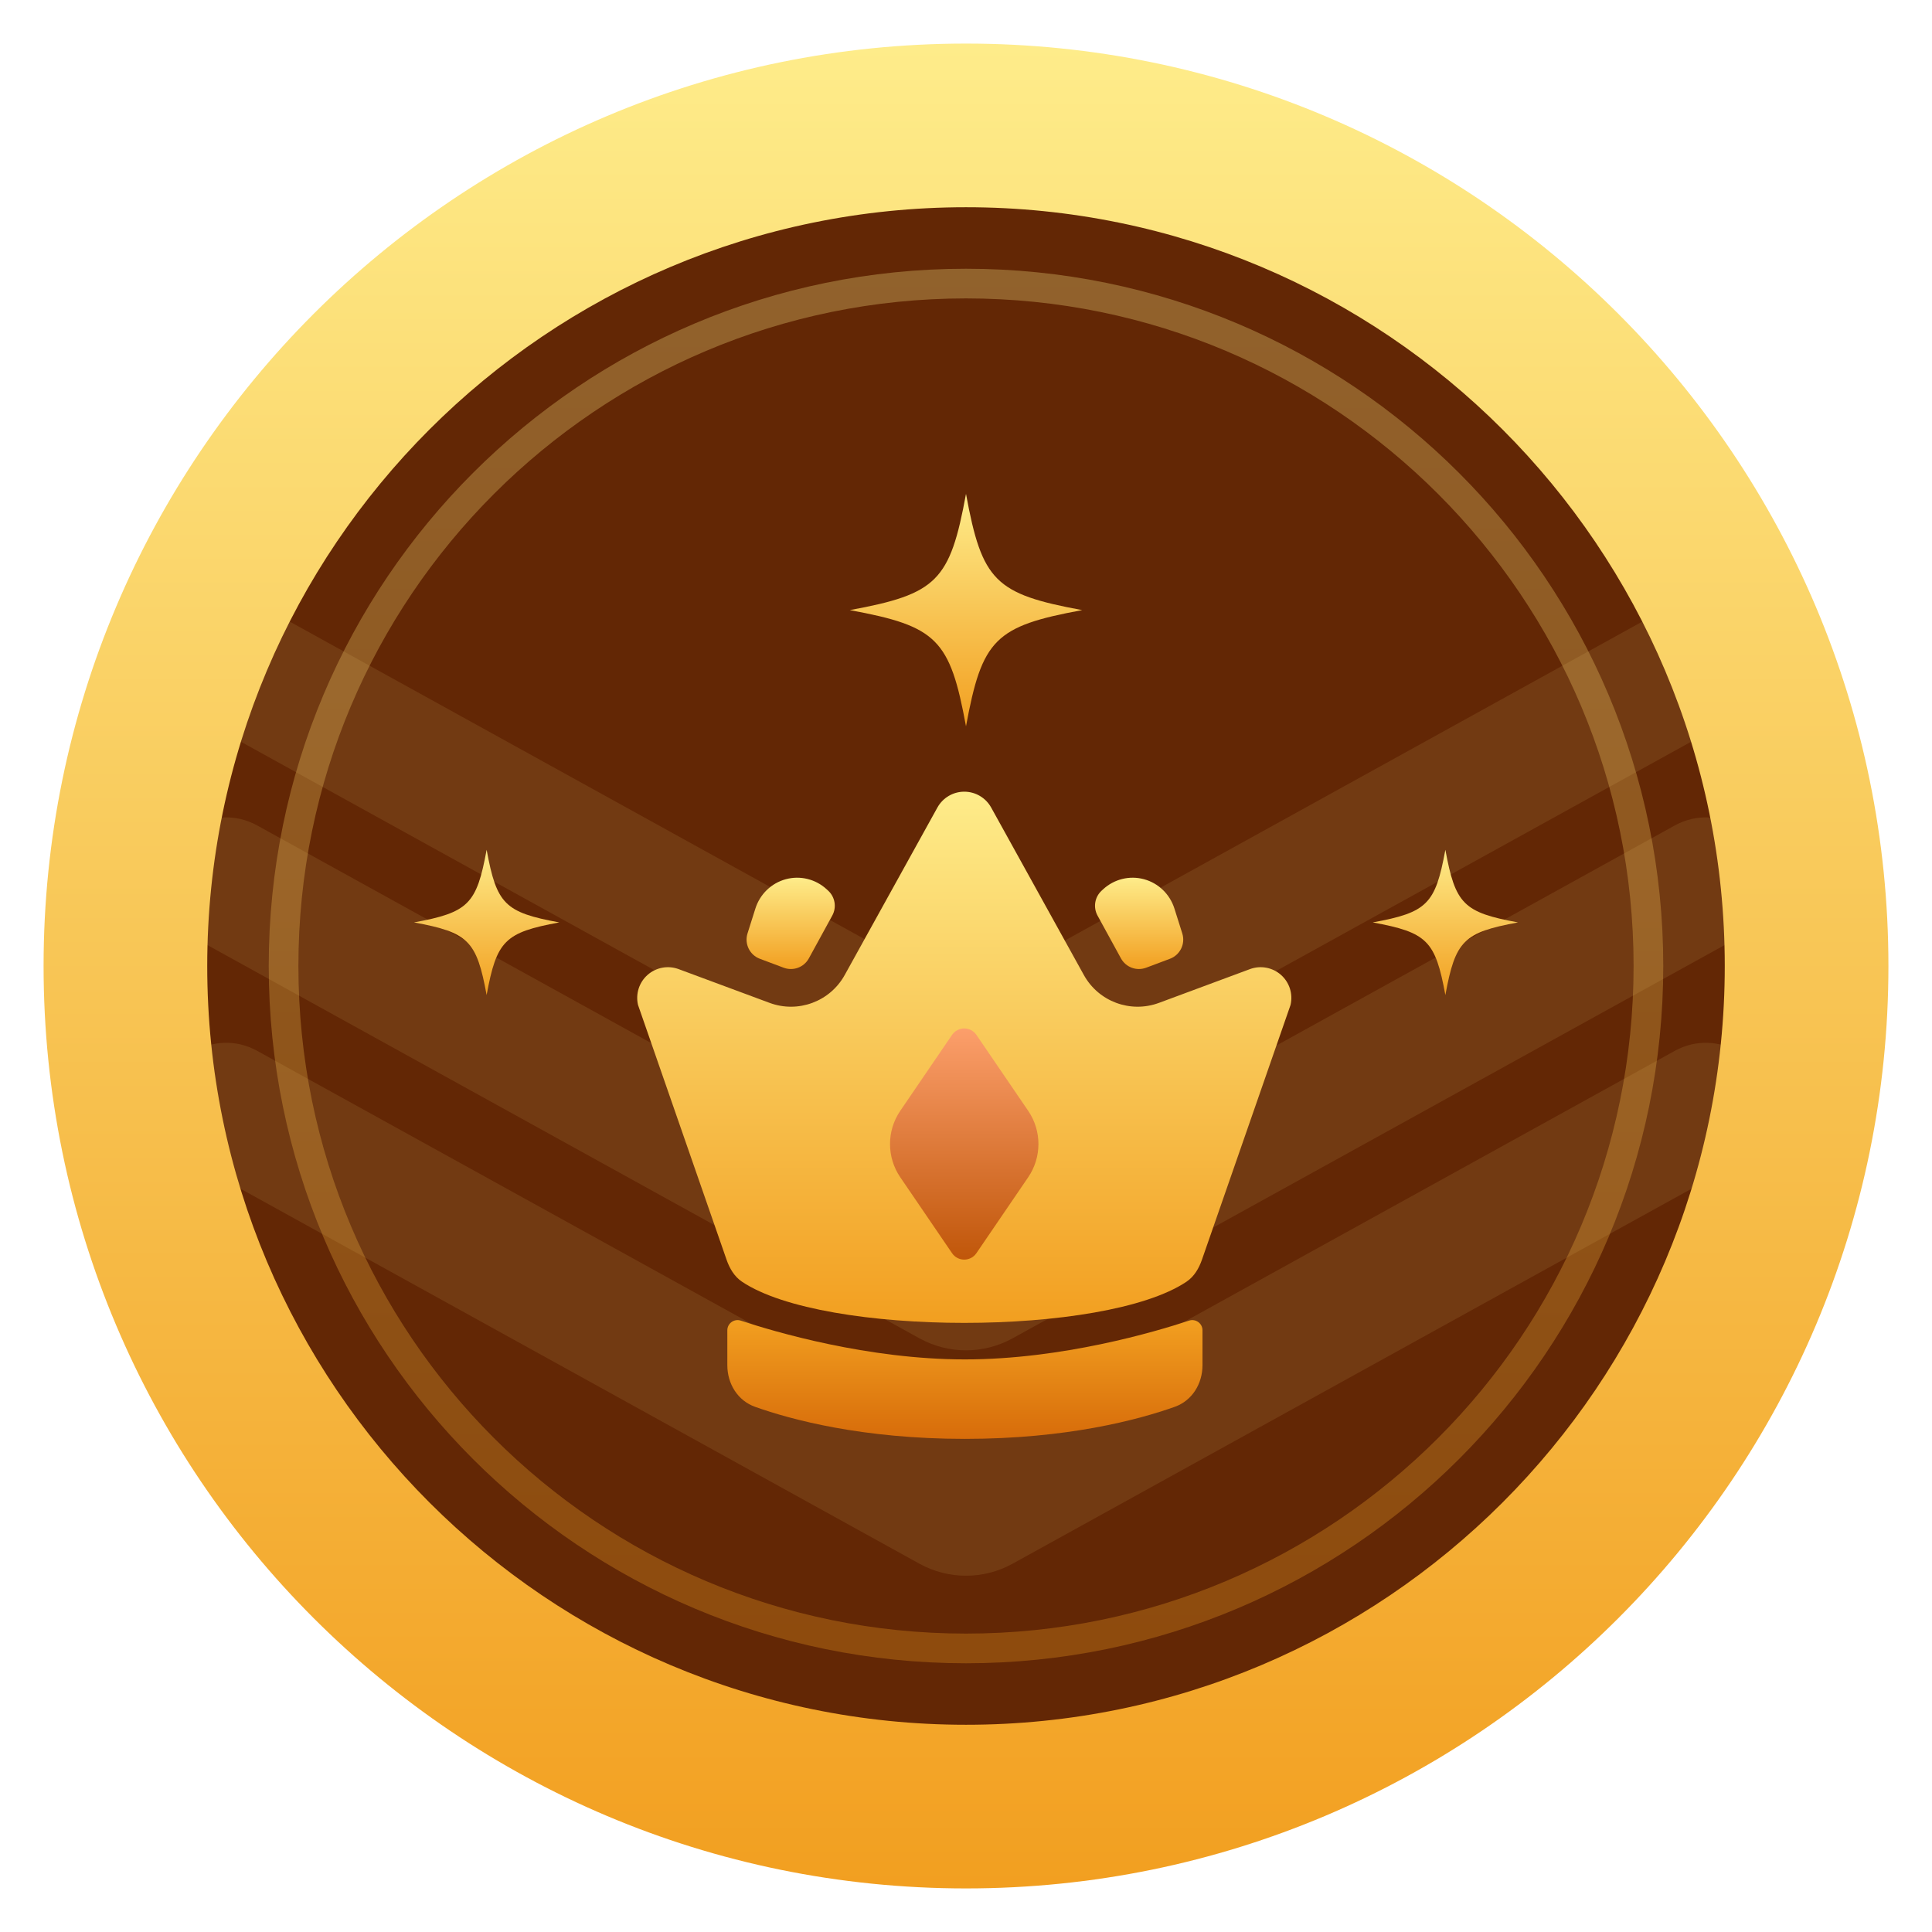 <svg width="266" height="266" viewBox="0 0 266 266" fill="none" xmlns="http://www.w3.org/2000/svg">
<circle cx="133" cy="133" r="124" fill="#632705"/>
<path fill-rule="evenodd" clip-rule="evenodd" d="M26.864 160.215C24.04 158.655 22.286 155.681 22.286 152.452C22.286 145.702 29.518 141.428 35.422 144.688L126.583 195.038C130.577 197.244 135.424 197.244 139.419 195.038L230.578 144.689C236.481 141.429 243.714 145.703 243.714 152.452C243.714 155.682 241.96 158.656 239.136 160.216L139.419 215.291C135.424 217.498 130.577 217.498 126.583 215.291L26.864 160.215Z" fill="#FEE783" fill-opacity="0.1"/>
<path fill-rule="evenodd" clip-rule="evenodd" d="M26.864 129.182C24.04 127.622 22.286 124.648 22.286 121.418C22.286 114.669 29.518 110.395 35.422 113.655L126.583 164.005C130.577 166.211 135.424 166.211 139.419 164.005L230.578 113.656C236.481 110.395 243.714 114.67 243.714 121.419C243.714 124.649 241.96 127.623 239.136 129.183L139.419 184.258C135.424 186.465 130.577 186.465 126.583 184.258L26.864 129.182Z" fill="#FEE783" fill-opacity="0.1"/>
<path fill-rule="evenodd" clip-rule="evenodd" d="M26.864 98.643C24.04 97.083 22.286 94.109 22.286 90.879C22.286 84.13 29.518 79.856 35.422 83.116L126.583 133.466C130.577 135.672 135.424 135.672 139.419 133.466L230.578 83.117C236.481 79.856 243.714 84.131 243.714 90.88C243.714 94.109 241.96 97.084 239.136 98.644L139.419 153.719C135.424 155.925 130.577 155.925 126.583 153.719L26.864 98.643Z" fill="#FEE783" fill-opacity="0.1"/>
<path fill-rule="evenodd" clip-rule="evenodd" d="M133 237.468C190.696 237.468 237.468 190.696 237.468 133C237.468 75.304 190.696 28.532 133 28.532C75.304 28.532 28.532 75.304 28.532 133C28.532 190.696 75.304 237.468 133 237.468ZM133 260C203.14 260 260 203.14 260 133C260 62.86 203.14 6 133 6C62.86 6 6 62.86 6 133C6 203.14 62.86 260 133 260Z" fill="url(#paint0_linear_2074_53403)"/>
<path opacity="0.3" fill-rule="evenodd" clip-rule="evenodd" d="M133 224.915C183.763 224.915 224.915 183.763 224.915 133C224.915 82.237 183.763 41.085 133 41.085C82.237 41.085 41.085 82.237 41.085 133C41.085 183.763 82.237 224.915 133 224.915ZM133 229C186.019 229 229 186.019 229 133C229 79.981 186.019 37 133 37C79.981 37 37 79.981 37 133C37 186.019 79.981 229 133 229Z" fill="url(#paint1_linear_2074_53403)"/>
<path d="M114.588 126.057C115.21 124.92 114.977 123.505 114.023 122.627L113.808 122.43C112.288 121.033 110.171 120.515 108.188 121.052C106.205 121.589 104.629 123.109 104.003 125.087L102.919 128.515C102.467 129.945 103.213 131.479 104.617 132.006L107.898 133.237C109.212 133.731 110.689 133.182 111.363 131.951L114.588 126.057Z" fill="url(#paint2_linear_2074_53403)"/>
<path d="M100.029 173.424C100.448 174.631 101.1 175.755 102.16 176.467C113.414 184.028 152.107 184.027 163.36 176.466C164.419 175.754 165.071 174.631 165.49 173.425L177.686 138.355C178.039 136.838 177.531 135.25 176.363 134.22C175.194 133.191 173.555 132.886 172.095 133.428L159.572 138.076C155.65 139.531 151.253 137.902 149.227 134.241L136.464 111.181C135.719 109.836 134.302 109 132.764 109C131.225 109 129.808 109.836 129.063 111.182L116.301 134.242C114.275 137.902 109.878 139.532 105.956 138.076L93.432 133.428C91.972 132.886 90.332 133.191 89.164 134.22C87.996 135.25 87.488 136.838 87.841 138.355L100.029 173.424Z" fill="url(#paint3_linear_2074_53403)"/>
<path d="M131.078 142.485C131.884 141.303 133.627 141.303 134.433 142.485L141.561 152.935C143.444 155.695 143.444 159.327 141.561 162.088L134.433 172.538C133.627 173.72 131.884 173.72 131.078 172.538L123.95 162.088C122.068 159.327 122.068 155.695 123.951 152.935L131.078 142.485Z" fill="url(#paint4_linear_2074_53403)"/>
<path d="M161.08 132.006C162.484 131.479 163.23 129.946 162.778 128.516L161.694 125.087C161.068 123.11 159.492 121.589 157.508 121.052C155.525 120.514 153.408 121.034 151.889 122.43L151.675 122.627C150.72 123.504 150.487 124.919 151.109 126.057L154.335 131.951C155.009 133.182 156.485 133.731 157.799 133.237L161.08 132.006Z" fill="url(#paint5_linear_2074_53403)"/>
<path d="M100.14 187.965C100.14 190.52 101.567 192.846 103.967 193.697C108.964 195.47 118.767 198.107 132.85 198.107C146.933 198.107 156.735 195.47 161.732 193.697C164.133 192.846 165.56 190.52 165.56 187.965V183.155C165.56 182.2 164.615 181.525 163.712 181.824C159.049 183.368 146.219 187.165 132.85 187.165C119.48 187.165 106.651 183.368 101.988 181.824C101.084 181.525 100.14 182.2 100.14 183.155V187.965Z" fill="url(#paint6_linear_2074_53403)"/>
<path d="M67 117C65.619 124.5 64.5 125.619 57 127C64.5 128.381 65.619 129.5 67 137C68.381 129.5 69.5 128.381 77 127C69.5 125.619 68.381 124.5 67 117Z" fill="url(#paint7_linear_2074_53403)"/>
<path d="M133 68C130.791 80 129 81.791 117 84C129 86.209 130.791 88 133 100C135.209 88 137 86.209 149 84C137 81.791 135.209 80 133 68Z" fill="url(#paint8_linear_2074_53403)"/>
<path d="M199 117C197.619 124.5 196.5 125.619 189 127C196.5 128.381 197.619 129.5 199 137C200.381 129.5 201.5 128.381 209 127C201.5 125.619 200.381 124.5 199 117Z" fill="url(#paint9_linear_2074_53403)"/>
<defs>
<linearGradient id="paint0_linear_2074_53403" x1="133" y1="6" x2="133" y2="260" gradientUnits="userSpaceOnUse">
<stop stop-color="#FEEC8A"/>
<stop offset="1" stop-color="#F29F20"/>
</linearGradient>
<linearGradient id="paint1_linear_2074_53403" x1="133" y1="37" x2="133" y2="229" gradientUnits="userSpaceOnUse">
<stop stop-color="#FEEC8A"/>
<stop offset="1" stop-color="#F29F20"/>
</linearGradient>
<linearGradient id="paint2_linear_2074_53403" x1="108.861" y1="120.844" x2="108.861" y2="133.418" gradientUnits="userSpaceOnUse">
<stop stop-color="#FEEC8A"/>
<stop offset="1" stop-color="#F29F20"/>
</linearGradient>
<linearGradient id="paint3_linear_2074_53403" x1="132.763" y1="109" x2="132.763" y2="182.137" gradientUnits="userSpaceOnUse">
<stop stop-color="#FEEC8A"/>
<stop offset="1" stop-color="#F29F20"/>
</linearGradient>
<linearGradient id="paint4_linear_2074_53403" x1="133" y1="141" x2="133" y2="174" gradientUnits="userSpaceOnUse">
<stop stop-color="#FDA06D"/>
<stop offset="1" stop-color="#BF5508"/>
</linearGradient>
<linearGradient id="paint5_linear_2074_53403" x1="156.837" y1="120.844" x2="156.837" y2="133.418" gradientUnits="userSpaceOnUse">
<stop stop-color="#FEEC8A"/>
<stop offset="1" stop-color="#F29F20"/>
</linearGradient>
<linearGradient id="paint6_linear_2074_53403" x1="132.85" y1="181.752" x2="132.85" y2="198.107" gradientUnits="userSpaceOnUse">
<stop stop-color="#F29F20"/>
<stop offset="1" stop-color="#D76C0A"/>
</linearGradient>
<linearGradient id="paint7_linear_2074_53403" x1="67" y1="117" x2="67" y2="137" gradientUnits="userSpaceOnUse">
<stop stop-color="#FEEC8A"/>
<stop offset="1" stop-color="#F29F20"/>
</linearGradient>
<linearGradient id="paint8_linear_2074_53403" x1="133" y1="68" x2="133" y2="100" gradientUnits="userSpaceOnUse">
<stop stop-color="#FEEC8A"/>
<stop offset="1" stop-color="#F29F20"/>
</linearGradient>
<linearGradient id="paint9_linear_2074_53403" x1="199" y1="117" x2="199" y2="137" gradientUnits="userSpaceOnUse">
<stop stop-color="#FEEC8A"/>
<stop offset="1" stop-color="#F29F20"/>
</linearGradient>
</defs>
</svg>
